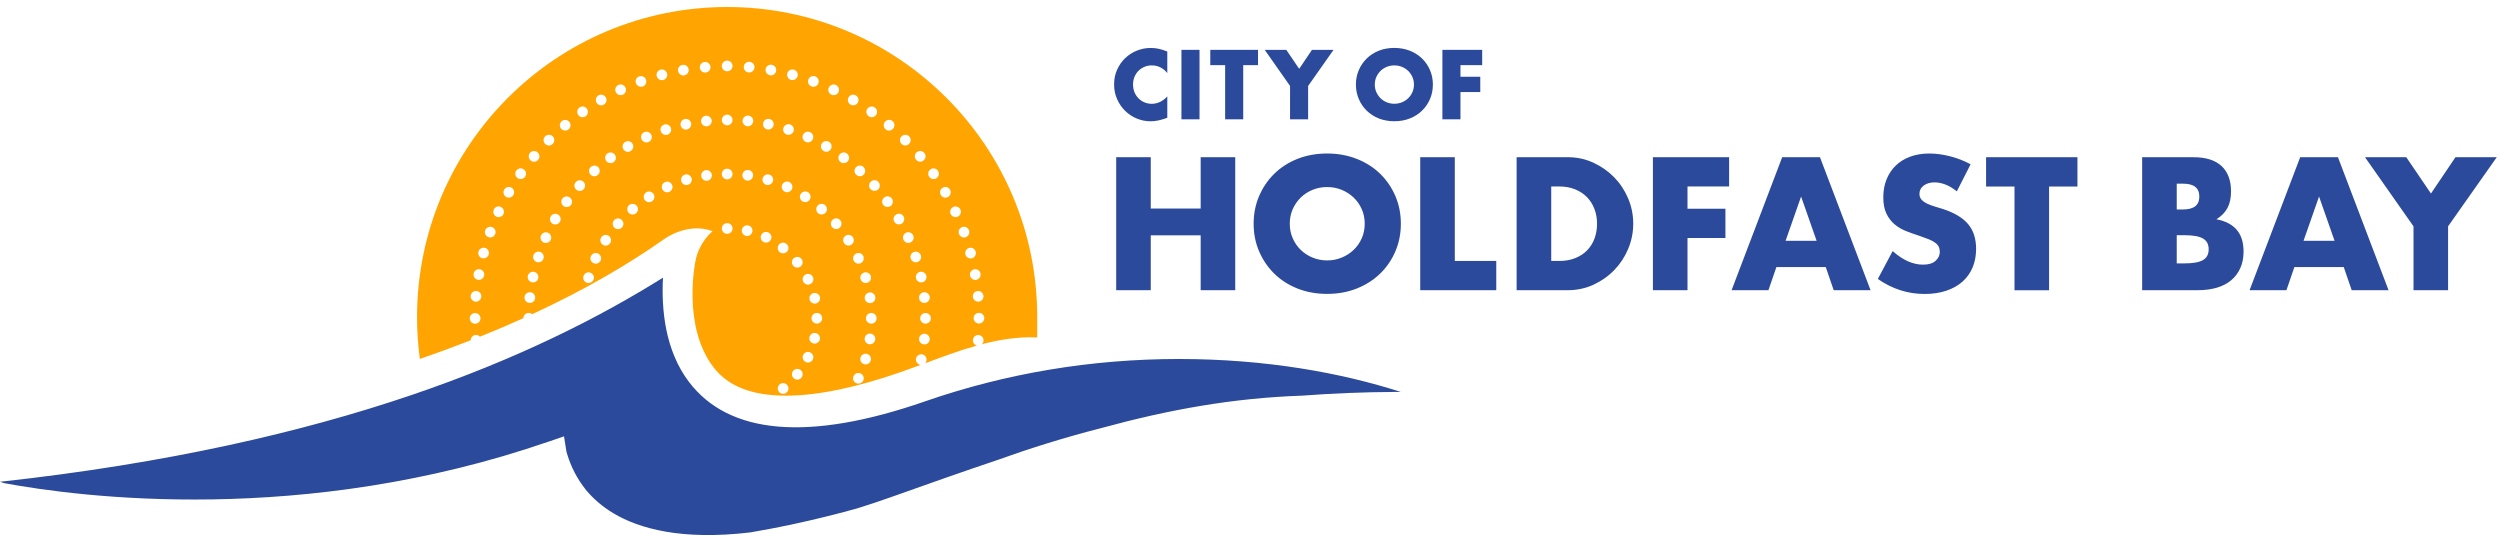 <svg class="h-7 object-contain object-left md:h-12 xxl:h-16" viewBox="0 0 303 65" fill="none" xmlns="http://www.w3.org/2000/svg">
<g clip-path="url(#clip0_901_9119)">
<path d="M292.517 35.172H296.708V27.433L302.608 19.052H297.603L294.632 23.457L291.641 19.052H286.636L292.517 27.433V35.172ZM285.026 35.172H289.493L283.359 19.052H278.783L272.649 35.172H277.116L278.078 32.372H284.064L285.026 35.172ZM279.188 29.186L281.069 23.819L282.95 29.186H279.188ZM259.629 35.172H266.363C267.22 35.172 267.987 35.072 268.673 34.872C269.358 34.672 269.935 34.372 270.416 33.972C270.892 33.572 271.263 33.081 271.525 32.495C271.787 31.91 271.92 31.243 271.92 30.486C271.92 30 271.863 29.543 271.749 29.119C271.635 28.691 271.444 28.305 271.182 27.967C270.92 27.624 270.578 27.338 270.158 27.1C269.739 26.866 269.23 26.69 268.63 26.576C269.23 26.205 269.673 25.752 269.963 25.219C270.254 24.685 270.401 24.009 270.401 23.2C270.401 21.861 270.016 20.833 269.249 20.123C268.477 19.409 267.353 19.056 265.872 19.056H259.629V35.177V35.172ZM263.82 22.261H264.591C265.901 22.261 266.558 22.78 266.558 23.823C266.558 24.866 265.901 25.386 264.591 25.386H263.82V22.266V22.261ZM263.82 28.505H264.739C265.791 28.505 266.549 28.643 267.006 28.91C267.463 29.181 267.692 29.614 267.692 30.214C267.692 30.814 267.463 31.248 267.006 31.519C266.549 31.791 265.796 31.924 264.739 31.924H263.82V28.505ZM251.786 22.604V19.056H240.713V22.604H244.157V35.177H248.347V22.604H251.79H251.786ZM238.832 19.909C238.032 19.48 237.199 19.156 236.332 18.937C235.461 18.718 234.627 18.604 233.832 18.604C232.975 18.604 232.203 18.733 231.513 18.99C230.822 19.247 230.236 19.604 229.76 20.071C229.284 20.533 228.913 21.09 228.651 21.738C228.389 22.385 228.255 23.109 228.255 23.909C228.255 24.709 228.379 25.366 228.632 25.886C228.879 26.405 229.208 26.838 229.617 27.181C230.022 27.524 230.484 27.795 231.008 28.005C231.527 28.209 232.06 28.4 232.599 28.571C233.056 28.729 233.441 28.871 233.765 29C234.084 29.129 234.346 29.267 234.546 29.419C234.746 29.567 234.889 29.733 234.975 29.91C235.061 30.091 235.103 30.3 235.103 30.538C235.103 30.938 234.937 31.295 234.599 31.605C234.265 31.919 233.756 32.076 233.07 32.076C232.47 32.076 231.865 31.943 231.251 31.672C230.636 31.4 230.017 30.986 229.389 30.433L227.593 33.81C229.332 35.02 231.222 35.629 233.26 35.629C234.246 35.629 235.123 35.496 235.899 35.234C236.675 34.972 237.332 34.6 237.866 34.124C238.399 33.648 238.804 33.072 239.085 32.405C239.361 31.734 239.504 30.986 239.504 30.162C239.504 28.938 239.185 27.943 238.551 27.181C237.918 26.419 236.918 25.809 235.546 25.352C235.203 25.238 234.861 25.133 234.508 25.033C234.161 24.933 233.846 24.814 233.565 24.681C233.289 24.547 233.065 24.385 232.894 24.2C232.722 24.014 232.637 23.781 232.637 23.495C232.637 23.081 232.808 22.747 233.151 22.49C233.494 22.233 233.937 22.104 234.475 22.104C234.903 22.104 235.342 22.195 235.799 22.371C236.256 22.547 236.708 22.823 237.166 23.195L238.832 19.923V19.909ZM222.245 35.172H226.712L220.579 19.052H216.002L209.868 35.172H214.335L215.297 32.372H221.283L222.245 35.172ZM216.412 29.186L218.293 23.819L220.174 29.186H216.412ZM209.568 19.052H200.334V35.172H204.525V28.843H209.121V25.295H204.525V22.599H209.568V19.052ZM183.814 35.172H190.014C191.124 35.172 192.162 34.953 193.124 34.51C194.086 34.067 194.929 33.477 195.648 32.734C196.367 31.991 196.929 31.134 197.339 30.157C197.744 29.181 197.948 28.167 197.948 27.109C197.948 26.052 197.744 25.019 197.329 24.043C196.915 23.066 196.348 22.214 195.629 21.476C194.91 20.742 194.067 20.157 193.105 19.714C192.143 19.271 191.114 19.052 190.014 19.052H183.814V35.172ZM188.005 22.599H188.967C189.681 22.599 190.319 22.714 190.891 22.942C191.462 23.171 191.943 23.485 192.334 23.885C192.724 24.285 193.029 24.762 193.243 25.319C193.457 25.876 193.562 26.471 193.562 27.114C193.562 27.757 193.457 28.371 193.253 28.919C193.048 29.467 192.748 29.943 192.357 30.343C191.967 30.743 191.486 31.057 190.914 31.286C190.343 31.515 189.695 31.629 188.971 31.629H188.009V22.609L188.005 22.599ZM172.132 19.052V35.172H181.347V31.624H176.323V19.052H172.132ZM152.602 30.457C153.045 31.491 153.655 32.391 154.44 33.162C155.226 33.934 156.159 34.534 157.25 34.967C158.341 35.401 159.541 35.62 160.85 35.62C162.16 35.62 163.346 35.401 164.441 34.967C165.536 34.534 166.484 33.929 167.275 33.162C168.065 32.391 168.684 31.491 169.122 30.457C169.565 29.424 169.784 28.309 169.784 27.114C169.784 25.919 169.565 24.805 169.122 23.766C168.679 22.733 168.065 21.833 167.275 21.061C166.484 20.29 165.541 19.69 164.441 19.256C163.341 18.823 162.146 18.604 160.85 18.604C159.555 18.604 158.341 18.823 157.25 19.256C156.159 19.69 155.221 20.295 154.44 21.061C153.655 21.833 153.045 22.733 152.602 23.766C152.159 24.8 151.94 25.914 151.94 27.114C151.94 28.314 152.159 29.429 152.602 30.457ZM156.683 25.338C156.926 24.795 157.255 24.328 157.664 23.928C158.079 23.528 158.56 23.219 159.107 23C159.655 22.78 160.236 22.671 160.85 22.671C161.465 22.671 162.046 22.78 162.593 23C163.141 23.223 163.627 23.533 164.046 23.928C164.465 24.328 164.798 24.8 165.041 25.338C165.284 25.881 165.403 26.471 165.403 27.114C165.403 27.757 165.284 28.348 165.041 28.89C164.798 29.433 164.47 29.9 164.046 30.3C163.627 30.7 163.141 31.01 162.593 31.229C162.046 31.453 161.465 31.562 160.85 31.562C160.236 31.562 159.655 31.453 159.107 31.229C158.56 31.01 158.079 30.7 157.664 30.3C157.25 29.9 156.921 29.429 156.683 28.89C156.44 28.348 156.321 27.757 156.321 27.114C156.321 26.471 156.44 25.881 156.683 25.338ZM139.473 19.052H135.282V35.172H139.473V28.524H145.521V35.172H149.711V19.052H145.521V25.271H139.473V19.052Z" fill="#2C4A9B"></path>
<path d="M141.477 8.856C140.973 8.236 140.344 7.927 139.601 7.927C139.272 7.927 138.968 7.984 138.691 8.108C138.415 8.232 138.172 8.389 137.972 8.594C137.772 8.798 137.615 9.041 137.496 9.327C137.382 9.608 137.325 9.918 137.325 10.241C137.325 10.565 137.382 10.884 137.496 11.17C137.61 11.451 137.772 11.699 137.977 11.908C138.182 12.118 138.42 12.28 138.696 12.399C138.972 12.518 139.268 12.58 139.592 12.58C140.292 12.58 140.92 12.284 141.477 11.684V14.275L141.254 14.351C140.92 14.47 140.606 14.556 140.315 14.613C140.025 14.67 139.739 14.699 139.453 14.699C138.872 14.699 138.315 14.589 137.782 14.37C137.249 14.151 136.782 13.842 136.372 13.442C135.967 13.042 135.639 12.57 135.396 12.023C135.148 11.475 135.029 10.88 135.029 10.232C135.029 9.584 135.148 8.989 135.391 8.451C135.634 7.913 135.958 7.446 136.363 7.055C136.768 6.665 137.239 6.36 137.777 6.141C138.315 5.922 138.877 5.812 139.463 5.812C139.796 5.812 140.13 5.846 140.454 5.917C140.777 5.989 141.12 6.098 141.477 6.246V8.86V8.856Z" fill="#2C4A9B"></path>
<path d="M145.382 6.041V14.461H143.191V6.041H145.382Z" fill="#2C4A9B"></path>
<path d="M150.678 7.894V14.461H148.487V7.894H146.687V6.041H152.473V7.894H150.673H150.678Z" fill="#2C4A9B"></path>
<path d="M156.354 10.418L153.283 6.041H155.897L157.459 8.341L159.012 6.041H161.626L158.545 10.418V14.461H156.354V10.418Z" fill="#2C4A9B"></path>
<path d="M164.336 10.251C164.336 9.627 164.45 9.041 164.684 8.503C164.912 7.965 165.236 7.493 165.646 7.089C166.055 6.689 166.546 6.374 167.112 6.146C167.684 5.917 168.308 5.808 168.993 5.808C169.679 5.808 170.298 5.922 170.87 6.146C171.441 6.374 171.937 6.689 172.351 7.089C172.765 7.489 173.084 7.96 173.318 8.503C173.551 9.046 173.665 9.627 173.665 10.251C173.665 10.875 173.551 11.46 173.318 11.999C173.084 12.537 172.765 13.008 172.351 13.413C171.937 13.813 171.446 14.132 170.87 14.356C170.298 14.585 169.67 14.694 168.993 14.694C168.317 14.694 167.679 14.58 167.112 14.356C166.546 14.132 166.055 13.813 165.646 13.413C165.236 13.013 164.917 12.541 164.684 11.999C164.455 11.46 164.336 10.875 164.336 10.251ZM166.627 10.251C166.627 10.584 166.689 10.894 166.817 11.179C166.946 11.46 167.117 11.708 167.331 11.918C167.546 12.127 167.798 12.289 168.084 12.403C168.37 12.518 168.674 12.575 168.993 12.575C169.312 12.575 169.617 12.518 169.903 12.403C170.189 12.289 170.441 12.127 170.66 11.918C170.879 11.708 171.051 11.465 171.179 11.179C171.308 10.899 171.37 10.589 171.37 10.251C171.37 9.913 171.308 9.608 171.179 9.322C171.051 9.041 170.879 8.794 170.66 8.584C170.441 8.374 170.189 8.213 169.903 8.098C169.617 7.984 169.312 7.927 168.993 7.927C168.674 7.927 168.37 7.984 168.084 8.098C167.798 8.213 167.546 8.374 167.331 8.584C167.117 8.794 166.946 9.036 166.817 9.322C166.689 9.603 166.627 9.913 166.627 10.251Z" fill="#2C4A9B"></path>
<path d="M179.647 7.894H177.009V9.303H179.409V11.156H177.009V14.461H174.818V6.041H179.642V7.894H179.647Z" fill="#2C4A9B"></path>
<path d="M88.135 0.85C67.376 0.85 50.546 17.675 50.546 38.434C50.546 40.153 50.665 41.844 50.885 43.501C53.042 42.763 55.09 42.005 57.052 41.239C57.052 40.906 57.304 40.624 57.642 40.596C57.847 40.577 58.033 40.658 58.166 40.796C58.166 40.796 58.114 40.825 58.037 40.858C59.928 40.105 61.719 39.339 63.433 38.562C63.433 38.234 63.685 37.958 64.024 37.929C64.219 37.91 64.367 37.958 64.495 38.081C71.019 35.067 76.272 31.957 80.501 28.976C80.501 28.976 83.325 26.871 86.363 28.023C85.078 29.119 84.449 30.69 84.292 31.629C84.292 31.633 82.63 39.458 86.459 44.491C88.235 46.82 91.121 47.954 95.288 47.954C99.055 47.954 103.746 46.987 109.232 45.077C110.008 44.806 110.784 44.525 111.56 44.234C111.213 44.153 110.946 43.796 111.013 43.453C111.089 43.106 111.441 42.882 111.789 42.949C112.141 43.025 112.361 43.367 112.284 43.72C112.261 43.839 112.208 43.949 112.127 44.025C114.204 43.253 116.285 42.472 118.394 41.886C118.104 41.801 117.885 41.515 117.913 41.196C117.951 40.839 118.256 40.572 118.613 40.605C118.971 40.634 119.237 40.948 119.199 41.306C119.19 41.472 119.128 41.634 119.004 41.715C119.004 41.715 118.99 41.72 118.985 41.725C121.185 41.148 123.418 40.796 125.709 40.896C125.714 40.082 125.709 39.267 125.709 38.434C125.723 17.675 108.894 0.85 88.135 0.85ZM74.943 10.298C75.267 10.146 75.662 10.289 75.805 10.613C75.958 10.937 75.825 11.322 75.496 11.475C75.401 11.518 75.305 11.537 75.22 11.537C74.972 11.537 74.743 11.399 74.629 11.16C74.477 10.837 74.615 10.451 74.939 10.298H74.943ZM74.524 18.747C74.729 19.037 74.667 19.437 74.377 19.651C74.258 19.737 74.129 19.771 73.991 19.771C73.796 19.771 73.596 19.685 73.472 19.509C73.258 19.218 73.324 18.818 73.605 18.604C73.896 18.39 74.305 18.456 74.52 18.747H74.524ZM72.534 11.556C72.843 11.384 73.243 11.489 73.415 11.794C73.605 12.103 73.491 12.503 73.186 12.684C73.081 12.746 72.972 12.77 72.862 12.77C72.638 12.77 72.419 12.661 72.3 12.446C72.124 12.137 72.234 11.737 72.538 11.556H72.534ZM71.6 20.237C71.872 19.999 72.281 20.013 72.524 20.28C72.762 20.542 72.739 20.956 72.472 21.195C72.353 21.304 72.191 21.366 72.034 21.366C71.862 21.366 71.686 21.29 71.558 21.152C71.319 20.885 71.334 20.475 71.6 20.237ZM70.234 13.027C70.534 12.822 70.934 12.889 71.138 13.189C71.343 13.48 71.276 13.88 70.977 14.089C70.867 14.175 70.738 14.208 70.61 14.208C70.405 14.208 70.2 14.113 70.081 13.937C69.876 13.637 69.943 13.237 70.234 13.032V13.027ZM66.071 16.523C66.319 16.275 66.738 16.275 66.986 16.523C67.243 16.78 67.243 17.189 66.986 17.447C66.857 17.566 66.695 17.637 66.524 17.637C66.362 17.637 66.2 17.57 66.071 17.447C65.814 17.189 65.814 16.78 66.071 16.523ZM64.228 18.532C64.457 18.256 64.867 18.223 65.143 18.456C65.414 18.685 65.457 19.094 65.228 19.37C65.1 19.523 64.909 19.599 64.724 19.599C64.576 19.599 64.433 19.552 64.314 19.447C64.043 19.213 64 18.804 64.228 18.532ZM57.585 39.234H57.528C57.171 39.201 56.904 38.891 56.937 38.534C56.971 38.172 57.28 37.91 57.637 37.943C57.999 37.967 58.261 38.286 58.228 38.643C58.204 38.986 57.918 39.234 57.585 39.234ZM57.69 36.562H57.637C57.28 36.529 57.014 36.219 57.047 35.862C57.075 35.5 57.39 35.238 57.747 35.272C58.104 35.295 58.371 35.615 58.333 35.972C58.309 36.305 58.018 36.562 57.685 36.562H57.69ZM58.676 33.386C58.623 33.7 58.352 33.924 58.042 33.924C57.999 33.924 57.966 33.924 57.933 33.914C57.575 33.853 57.342 33.514 57.404 33.162C57.466 32.814 57.794 32.572 58.157 32.633C58.509 32.695 58.747 33.033 58.68 33.386H58.676ZM59.237 30.838C59.161 31.128 58.895 31.314 58.614 31.314C58.552 31.314 58.504 31.314 58.442 31.3C58.099 31.205 57.895 30.848 57.99 30.505C58.075 30.157 58.433 29.948 58.785 30.043C59.128 30.138 59.333 30.486 59.237 30.838ZM60.023 28.352C59.928 28.619 59.68 28.781 59.419 28.781C59.342 28.781 59.266 28.762 59.195 28.738C58.852 28.619 58.68 28.243 58.804 27.909C58.933 27.576 59.299 27.395 59.642 27.523C59.976 27.643 60.147 28.009 60.028 28.352H60.023ZM61.023 25.942C60.914 26.171 60.681 26.319 60.433 26.319C60.338 26.319 60.247 26.295 60.161 26.257C59.838 26.104 59.699 25.719 59.852 25.395C59.995 25.071 60.38 24.923 60.704 25.081C61.028 25.233 61.171 25.619 61.019 25.942H61.023ZM62.228 23.628C62.109 23.842 61.895 23.952 61.666 23.952C61.557 23.952 61.442 23.928 61.342 23.866C61.033 23.685 60.933 23.295 61.109 22.98C61.29 22.671 61.681 22.571 61.995 22.742C62.304 22.923 62.404 23.323 62.228 23.628ZM63.1 21.704C62.971 21.704 62.847 21.671 62.733 21.585C62.433 21.38 62.366 20.975 62.571 20.685C62.776 20.385 63.185 20.318 63.476 20.523C63.766 20.728 63.843 21.137 63.638 21.428C63.509 21.604 63.304 21.699 63.1 21.699V21.704ZM64.214 36.715H64.143C63.785 36.672 63.528 36.353 63.571 35.996C63.605 35.643 63.919 35.381 64.281 35.424C64.643 35.457 64.895 35.772 64.862 36.134C64.828 36.467 64.547 36.715 64.214 36.715ZM65.238 33.714C65.176 34.024 64.905 34.229 64.605 34.229C64.562 34.229 64.519 34.229 64.466 34.21C64.119 34.143 63.895 33.791 63.971 33.443C64.038 33.095 64.39 32.871 64.738 32.948C65.086 33.014 65.309 33.367 65.233 33.714H65.238ZM65.871 31.348C65.786 31.624 65.528 31.791 65.257 31.791C65.19 31.791 65.119 31.781 65.062 31.767C64.724 31.657 64.533 31.286 64.643 30.948C64.752 30.605 65.119 30.419 65.462 30.529C65.795 30.638 65.986 31.009 65.871 31.348ZM66.752 29.062C66.652 29.309 66.409 29.448 66.162 29.448C66.071 29.448 65.986 29.428 65.9 29.395C65.576 29.252 65.419 28.866 65.567 28.533H65.576C65.719 28.209 66.105 28.062 66.428 28.209C66.752 28.352 66.895 28.738 66.752 29.062ZM67.862 26.885C67.743 27.09 67.529 27.209 67.305 27.209C67.195 27.209 67.086 27.185 66.981 27.123C66.667 26.942 66.562 26.543 66.743 26.238C66.924 25.928 67.319 25.819 67.633 26C67.943 26.181 68.052 26.581 67.862 26.89V26.885ZM68.086 14.684C68.357 14.451 68.767 14.489 68.991 14.761C69.229 15.037 69.186 15.446 68.914 15.675C68.795 15.775 68.653 15.827 68.505 15.827C68.314 15.827 68.129 15.751 68 15.599C67.772 15.323 67.81 14.913 68.086 14.684ZM69.205 24.833C69.076 25.004 68.881 25.099 68.676 25.099C68.548 25.099 68.41 25.057 68.3 24.98C68.01 24.766 67.943 24.357 68.157 24.066V24.076C68.367 23.785 68.772 23.718 69.062 23.933C69.353 24.137 69.415 24.547 69.21 24.838L69.205 24.833ZM69.829 22.98C69.562 22.742 69.538 22.333 69.786 22.066C70.014 21.79 70.434 21.776 70.7 22.014C70.967 22.252 70.981 22.661 70.743 22.928C70.615 23.076 70.443 23.142 70.267 23.142C70.115 23.142 69.957 23.09 69.834 22.98H69.829ZM71.962 33.829C71.876 34.11 71.624 34.3 71.338 34.3C71.276 34.3 71.21 34.291 71.148 34.276C70.805 34.176 70.61 33.815 70.715 33.476C70.815 33.129 71.177 32.929 71.515 33.033C71.858 33.133 72.053 33.495 71.957 33.834L71.962 33.829ZM72.8 31.581C72.691 31.819 72.457 31.957 72.21 31.957C72.119 31.957 72.029 31.938 71.934 31.895C71.61 31.748 71.467 31.367 71.619 31.043C71.767 30.719 72.148 30.571 72.481 30.719C72.796 30.871 72.943 31.257 72.796 31.581H72.8ZM73.953 29.471C73.824 29.666 73.62 29.771 73.41 29.771C73.286 29.771 73.167 29.738 73.058 29.666C72.758 29.471 72.672 29.067 72.862 28.771C73.058 28.471 73.462 28.376 73.762 28.571C74.062 28.771 74.153 29.171 73.958 29.471H73.953ZM75.401 27.547C75.272 27.69 75.091 27.771 74.905 27.771C74.758 27.771 74.605 27.719 74.486 27.619C74.215 27.381 74.186 26.971 74.42 26.695C74.658 26.428 75.067 26.395 75.334 26.638C75.605 26.866 75.634 27.276 75.401 27.552V27.547ZM75.543 18.08C75.362 17.766 75.477 17.37 75.782 17.194C76.091 17.013 76.491 17.118 76.667 17.432C76.848 17.737 76.739 18.132 76.429 18.313C76.329 18.375 76.215 18.409 76.105 18.409C75.882 18.409 75.662 18.29 75.543 18.085V18.08ZM77.096 25.847C76.977 25.947 76.825 26 76.667 26C76.486 26 76.305 25.923 76.182 25.776C75.944 25.5 75.977 25.099 76.239 24.861C76.515 24.628 76.924 24.657 77.163 24.928C77.396 25.19 77.367 25.6 77.096 25.842V25.847ZM77.072 10.089C76.953 9.756 77.125 9.379 77.467 9.26C77.801 9.141 78.177 9.313 78.296 9.656C78.415 9.989 78.244 10.356 77.91 10.484C77.834 10.508 77.758 10.518 77.691 10.518C77.425 10.518 77.177 10.356 77.077 10.089H77.072ZM77.753 16.88C77.61 16.547 77.753 16.161 78.087 16.018C78.41 15.87 78.796 16.027 78.944 16.351C79.087 16.675 78.944 17.061 78.62 17.204C78.534 17.247 78.439 17.266 78.353 17.266C78.106 17.266 77.868 17.123 77.753 16.88ZM79.015 24.404C78.915 24.471 78.782 24.509 78.668 24.509C78.453 24.509 78.248 24.404 78.12 24.209C77.929 23.909 78.015 23.509 78.315 23.309C78.615 23.114 79.015 23.209 79.21 23.509C79.406 23.809 79.315 24.209 79.015 24.404ZM79.596 9.236C79.501 8.894 79.706 8.536 80.058 8.441C80.401 8.346 80.758 8.56 80.853 8.903C80.939 9.251 80.734 9.603 80.391 9.698C80.33 9.717 80.282 9.722 80.22 9.722C79.939 9.722 79.672 9.527 79.596 9.236ZM80.082 15.908C79.968 15.575 80.149 15.208 80.492 15.099C80.834 14.989 81.201 15.175 81.315 15.508C81.425 15.851 81.239 16.218 80.896 16.327C80.834 16.351 80.768 16.361 80.701 16.361C80.43 16.361 80.172 16.18 80.087 15.908H80.082ZM81.125 23.252C81.039 23.295 80.944 23.314 80.863 23.314C80.615 23.314 80.377 23.171 80.272 22.928C80.12 22.604 80.263 22.218 80.591 22.076C80.915 21.923 81.301 22.066 81.453 22.39C81.601 22.714 81.454 23.099 81.13 23.252H81.125ZM82.182 8.613C82.125 8.251 82.353 7.922 82.711 7.86C83.058 7.803 83.396 8.032 83.463 8.389C83.525 8.741 83.282 9.07 82.934 9.132C82.896 9.141 82.858 9.151 82.825 9.151C82.515 9.151 82.244 8.927 82.182 8.613ZM82.992 14.427C83.344 14.351 83.682 14.575 83.763 14.923C83.839 15.27 83.611 15.623 83.258 15.689C83.216 15.699 83.173 15.708 83.13 15.708C82.82 15.708 82.558 15.494 82.492 15.194C82.425 14.842 82.644 14.494 82.992 14.422V14.427ZM83.377 22.404C83.316 22.418 83.258 22.428 83.196 22.428C82.915 22.428 82.649 22.252 82.573 21.966C82.468 21.623 82.663 21.256 83.011 21.161C83.358 21.061 83.72 21.256 83.82 21.599C83.915 21.942 83.72 22.309 83.377 22.404ZM85.411 7.508C85.758 7.474 86.078 7.736 86.111 8.098C86.135 8.46 85.882 8.765 85.52 8.798H85.459C85.125 8.798 84.844 8.541 84.82 8.208C84.787 7.851 85.054 7.536 85.411 7.508ZM85.549 14.027C85.901 13.984 86.225 14.251 86.259 14.599C86.297 14.956 86.035 15.27 85.687 15.313H85.62C85.287 15.313 85.006 15.065 84.973 14.732C84.939 14.375 85.197 14.056 85.554 14.023L85.549 14.027ZM85.725 21.904C85.692 21.904 85.663 21.914 85.63 21.914C85.316 21.914 85.03 21.675 84.992 21.352C84.939 20.999 85.187 20.666 85.549 20.623C85.897 20.571 86.221 20.818 86.273 21.171C86.325 21.523 86.078 21.856 85.725 21.909V21.904ZM111.113 18.451C111.389 18.223 111.794 18.256 112.027 18.537C112.256 18.813 112.222 19.213 111.941 19.442C111.822 19.547 111.68 19.594 111.532 19.594C111.341 19.594 111.156 19.518 111.037 19.361H111.027C110.794 19.09 110.832 18.68 111.113 18.447V18.451ZM109.265 16.527C109.522 16.27 109.932 16.27 110.189 16.527H110.179C110.437 16.775 110.437 17.185 110.179 17.442C110.06 17.57 109.889 17.632 109.727 17.632C109.556 17.632 109.394 17.57 109.265 17.442C109.013 17.185 109.013 16.775 109.265 16.527ZM105.117 13.189C105.322 12.889 105.731 12.822 106.022 13.027C106.312 13.232 106.389 13.642 106.184 13.932C106.055 14.113 105.851 14.208 105.646 14.208C105.517 14.208 105.389 14.175 105.279 14.094C104.989 13.88 104.912 13.48 105.117 13.189ZM105.541 33.467C105.646 33.815 105.446 34.176 105.108 34.272C105.046 34.295 104.979 34.305 104.922 34.305C104.641 34.305 104.384 34.114 104.298 33.834C104.203 33.491 104.398 33.124 104.741 33.029C105.084 32.929 105.441 33.124 105.546 33.467H105.541ZM106.089 36.005C106.136 36.353 105.893 36.686 105.541 36.729C105.508 36.739 105.484 36.739 105.446 36.739C105.131 36.739 104.85 36.51 104.808 36.181C104.755 35.829 105.003 35.5 105.365 35.448C105.712 35.395 106.041 35.643 106.089 36.005ZM104.046 31.962C103.798 31.962 103.569 31.819 103.455 31.576C103.312 31.252 103.446 30.867 103.779 30.724C104.103 30.571 104.489 30.714 104.631 31.038C104.774 31.362 104.641 31.748 104.317 31.9C104.222 31.933 104.136 31.957 104.046 31.957V31.962ZM104.646 20.233C104.908 20.471 104.936 20.88 104.698 21.147C104.569 21.285 104.388 21.361 104.212 21.361C104.06 21.361 103.908 21.299 103.784 21.19C103.512 20.952 103.493 20.542 103.736 20.275C103.974 20.009 104.384 19.994 104.65 20.233H104.646ZM102.846 11.794C103.022 11.484 103.417 11.384 103.736 11.565C104.041 11.746 104.146 12.137 103.965 12.451C103.846 12.656 103.631 12.765 103.403 12.765C103.303 12.765 103.179 12.742 103.079 12.68C102.769 12.503 102.669 12.108 102.85 11.794H102.846ZM102.641 18.599C102.931 18.813 102.998 19.213 102.784 19.504C102.655 19.685 102.46 19.771 102.265 19.771C102.126 19.771 101.988 19.733 101.879 19.651C101.588 19.437 101.531 19.037 101.736 18.747C101.95 18.456 102.35 18.39 102.641 18.599ZM100.455 10.613C100.607 10.289 100.993 10.151 101.317 10.298C101.641 10.451 101.779 10.837 101.631 11.16C101.522 11.399 101.288 11.537 101.041 11.537C100.945 11.537 100.855 11.522 100.764 11.475C100.441 11.322 100.293 10.937 100.45 10.613H100.455ZM97.969 9.646C98.097 9.303 98.464 9.132 98.807 9.255C99.141 9.375 99.312 9.751 99.193 10.094C99.098 10.351 98.85 10.522 98.583 10.522C98.507 10.522 98.431 10.503 98.359 10.479C98.021 10.36 97.845 9.984 97.969 9.651V9.646ZM99.379 36.005C99.455 36.353 99.236 36.705 98.893 36.781C98.841 36.8 98.793 36.8 98.75 36.8C98.45 36.8 98.188 36.596 98.117 36.296C98.031 35.943 98.255 35.605 98.602 35.519C98.95 35.443 99.302 35.657 99.379 36.005ZM97.321 16.342C97.469 16.018 97.85 15.866 98.178 16.018C98.512 16.166 98.655 16.537 98.512 16.875C98.402 17.113 98.164 17.261 97.912 17.261C97.826 17.261 97.74 17.242 97.655 17.199C97.321 17.051 97.178 16.67 97.321 16.346V16.342ZM97.05 23.499C97.245 23.199 97.645 23.114 97.945 23.304C98.245 23.499 98.331 23.904 98.14 24.2C98.012 24.395 97.807 24.5 97.593 24.5C97.474 24.5 97.355 24.466 97.245 24.395C96.936 24.2 96.85 23.795 97.05 23.499ZM95.416 8.894C95.507 8.551 95.859 8.346 96.212 8.441C96.555 8.527 96.759 8.884 96.674 9.227C96.588 9.517 96.331 9.713 96.04 9.713C95.988 9.713 95.931 9.703 95.878 9.689C95.531 9.598 95.326 9.246 95.416 8.894ZM94.945 15.504C95.055 15.161 95.421 14.975 95.764 15.085C96.107 15.194 96.283 15.561 96.183 15.904C96.088 16.18 95.835 16.346 95.559 16.346C95.497 16.346 95.431 16.337 95.364 16.313C95.021 16.204 94.835 15.842 94.945 15.504ZM88.135 28.338H88.078C87.721 28.305 87.454 27.995 87.487 27.638C87.521 27.276 87.83 27.014 88.187 27.047C88.549 27.071 88.811 27.39 88.778 27.747C88.754 28.09 88.468 28.338 88.135 28.338ZM88.135 21.737H88.078C87.721 21.704 87.454 21.395 87.487 21.037C87.521 20.675 87.83 20.413 88.187 20.447C88.549 20.471 88.811 20.79 88.778 21.147C88.754 21.49 88.468 21.737 88.135 21.737ZM88.135 15.189H88.078C87.721 15.156 87.454 14.846 87.487 14.489C87.521 14.127 87.83 13.865 88.187 13.899C88.549 13.922 88.811 14.242 88.778 14.599C88.754 14.942 88.468 15.189 88.135 15.189ZM88.135 8.641H88.078C87.721 8.608 87.454 8.298 87.487 7.941C87.521 7.579 87.83 7.317 88.187 7.351C88.549 7.374 88.811 7.693 88.778 8.051C88.754 8.394 88.468 8.641 88.135 8.641ZM91.183 28.1C91.116 28.4 90.849 28.605 90.554 28.605C90.502 28.605 90.459 28.595 90.406 28.585C90.059 28.509 89.835 28.157 89.921 27.809C89.997 27.462 90.349 27.247 90.697 27.323C91.04 27.4 91.259 27.747 91.183 28.1ZM91.269 21.333C91.216 21.656 90.945 21.895 90.63 21.895C90.592 21.895 90.564 21.885 90.535 21.885C90.178 21.833 89.93 21.499 89.983 21.152C90.03 20.79 90.368 20.552 90.716 20.604C91.073 20.647 91.316 20.98 91.269 21.328V21.333ZM91.283 14.723C91.249 15.056 90.968 15.304 90.645 15.304H90.578C90.221 15.261 89.964 14.946 89.997 14.585C90.04 14.232 90.354 13.97 90.711 14.013C91.059 14.046 91.326 14.361 91.283 14.723ZM90.797 8.784H90.735C90.378 8.751 90.111 8.436 90.149 8.084C90.173 7.722 90.492 7.46 90.849 7.484V7.493C91.207 7.517 91.473 7.836 91.44 8.194C91.416 8.527 91.135 8.784 90.802 8.784H90.797ZM93.435 29.038C93.316 29.271 93.088 29.405 92.845 29.405C92.749 29.405 92.654 29.386 92.564 29.343C92.24 29.19 92.111 28.795 92.264 28.471C92.416 28.147 92.802 28.019 93.126 28.171C93.45 28.324 93.588 28.709 93.435 29.033V29.038ZM93.683 21.956C93.597 22.237 93.34 22.428 93.059 22.428C92.997 22.428 92.94 22.418 92.883 22.404C92.531 22.299 92.335 21.942 92.435 21.595C92.54 21.252 92.897 21.056 93.24 21.161C93.588 21.261 93.788 21.623 93.683 21.961V21.956ZM93.759 15.184C93.692 15.485 93.426 15.699 93.126 15.699C93.083 15.699 93.035 15.689 92.988 15.684C92.64 15.618 92.416 15.265 92.492 14.918C92.559 14.565 92.911 14.346 93.259 14.422C93.612 14.489 93.835 14.842 93.754 15.189L93.759 15.184ZM94.069 8.598C94.016 8.913 93.745 9.136 93.435 9.136C93.392 9.136 93.359 9.127 93.326 9.122C92.964 9.06 92.735 8.727 92.792 8.379C92.854 8.022 93.188 7.779 93.545 7.851C93.892 7.908 94.135 8.246 94.064 8.603L94.069 8.598ZM95.316 47.592C95.197 47.687 95.05 47.73 94.916 47.73C94.721 47.73 94.531 47.654 94.407 47.492C94.183 47.211 94.235 46.801 94.507 46.577C94.788 46.353 95.197 46.396 95.421 46.677C95.645 46.958 95.602 47.368 95.321 47.592H95.316ZM95.416 30.467C95.288 30.628 95.102 30.705 94.912 30.705C94.764 30.705 94.621 30.662 94.502 30.567C94.231 30.338 94.178 29.933 94.402 29.652C94.631 29.371 95.035 29.328 95.316 29.552C95.597 29.776 95.64 30.186 95.416 30.467ZM95.397 23.299C95.302 23.299 95.207 23.28 95.121 23.238C94.797 23.085 94.65 22.699 94.807 22.375C94.954 22.052 95.335 21.909 95.659 22.061C95.983 22.209 96.131 22.59 95.983 22.918C95.874 23.157 95.631 23.304 95.393 23.304L95.397 23.299ZM96.226 31.276C96.507 31.052 96.916 31.1 97.14 31.381C97.364 31.662 97.321 32.062 97.04 32.286C96.916 32.391 96.774 32.433 96.635 32.433C96.44 32.433 96.255 32.348 96.121 32.195C95.897 31.914 95.94 31.505 96.221 31.281L96.226 31.276ZM97.14 45.763C97.012 45.925 96.826 46.011 96.626 46.011C96.488 46.011 96.345 45.958 96.226 45.868C95.945 45.644 95.902 45.234 96.126 44.953C96.35 44.672 96.759 44.63 97.04 44.849C97.321 45.072 97.364 45.482 97.14 45.763ZM97.645 33.257C97.969 33.105 98.364 33.243 98.517 33.567C98.669 33.881 98.536 34.276 98.212 34.429C98.126 34.472 98.031 34.5 97.936 34.5C97.688 34.5 97.459 34.362 97.345 34.133C97.193 33.81 97.326 33.424 97.645 33.262V33.257ZM98.517 43.577C98.402 43.806 98.164 43.944 97.926 43.944C97.831 43.944 97.74 43.925 97.645 43.877C97.331 43.725 97.193 43.339 97.345 43.015C97.498 42.691 97.893 42.553 98.207 42.715C98.531 42.867 98.669 43.253 98.512 43.577H98.517ZM99.369 41.134C99.302 41.444 99.031 41.648 98.74 41.648C98.688 41.648 98.645 41.639 98.593 41.629C98.24 41.544 98.017 41.201 98.107 40.853C98.183 40.501 98.536 40.282 98.883 40.367C99.226 40.444 99.445 40.796 99.369 41.134ZM99.007 39.22H98.95C98.593 39.186 98.326 38.877 98.359 38.52C98.393 38.158 98.702 37.896 99.059 37.929C99.417 37.953 99.683 38.272 99.645 38.629C99.621 38.972 99.336 39.22 99.002 39.22H99.007ZM100.069 25.771C99.941 25.923 99.76 25.995 99.579 25.995C99.426 25.995 99.274 25.942 99.155 25.842C98.879 25.604 98.855 25.195 99.088 24.928C99.326 24.657 99.736 24.628 100.012 24.861H100.002C100.274 25.099 100.302 25.514 100.069 25.776V25.771ZM100.145 18.399C100.036 18.399 99.921 18.366 99.822 18.304C99.507 18.123 99.402 17.732 99.583 17.423C99.764 17.108 100.155 17.004 100.469 17.185C100.779 17.361 100.879 17.756 100.703 18.075C100.583 18.28 100.369 18.399 100.145 18.399ZM101.769 27.609C101.65 27.714 101.493 27.762 101.341 27.762C101.164 27.762 100.983 27.685 100.855 27.538C100.626 27.266 100.65 26.857 100.922 26.623C101.188 26.385 101.598 26.419 101.836 26.69C102.065 26.957 102.041 27.366 101.769 27.605V27.609ZM103.193 29.662C103.084 29.728 102.965 29.762 102.841 29.762C102.626 29.762 102.422 29.662 102.293 29.462C102.093 29.162 102.184 28.762 102.488 28.566C102.788 28.381 103.188 28.466 103.384 28.762C103.569 29.062 103.488 29.462 103.188 29.657L103.193 29.662ZM104.627 46.12C104.517 46.358 104.288 46.496 104.041 46.496C103.946 46.496 103.86 46.477 103.765 46.444C103.441 46.292 103.293 45.906 103.45 45.582C103.593 45.258 103.979 45.111 104.312 45.268C104.636 45.411 104.774 45.796 104.627 46.12ZM105.536 43.696C105.45 43.987 105.193 44.168 104.912 44.168C104.85 44.168 104.793 44.158 104.731 44.144C104.384 44.039 104.188 43.682 104.288 43.339C104.388 42.991 104.75 42.791 105.098 42.896C105.441 42.996 105.636 43.358 105.536 43.701V43.696ZM106.079 41.167C106.036 41.491 105.755 41.725 105.441 41.725H105.346C104.998 41.672 104.75 41.339 104.798 40.991C104.846 40.634 105.174 40.382 105.531 40.434C105.879 40.486 106.127 40.82 106.074 41.167H106.079ZM105.603 39.224H105.546C105.189 39.191 104.922 38.882 104.955 38.524C104.989 38.162 105.298 37.901 105.655 37.934C106.017 37.958 106.279 38.277 106.246 38.634C106.222 38.977 105.936 39.224 105.603 39.224ZM106.422 22.971C106.293 23.08 106.136 23.133 105.984 23.133C105.808 23.133 105.627 23.066 105.498 22.918C105.26 22.652 105.284 22.242 105.55 22.004C105.817 21.766 106.227 21.78 106.465 22.047C106.703 22.323 106.689 22.733 106.422 22.971ZM107.951 24.971C107.832 25.047 107.703 25.09 107.565 25.09C107.365 25.09 107.17 25 107.041 24.828C106.827 24.538 106.893 24.128 107.189 23.923C107.47 23.709 107.879 23.771 108.094 24.061C108.298 24.352 108.236 24.761 107.946 24.976L107.951 24.971ZM107.755 15.827C107.603 15.827 107.455 15.78 107.336 15.675C107.065 15.442 107.032 15.032 107.26 14.761C107.493 14.489 107.903 14.446 108.174 14.675C108.446 14.903 108.479 15.313 108.251 15.589C108.122 15.742 107.936 15.827 107.755 15.827ZM109.27 27.114C109.17 27.171 109.056 27.2 108.946 27.2C108.722 27.2 108.503 27.081 108.384 26.876C108.203 26.566 108.317 26.166 108.622 25.995C108.932 25.804 109.332 25.919 109.508 26.228C109.689 26.533 109.575 26.938 109.27 27.114ZM109.498 29.062C109.351 28.728 109.498 28.343 109.822 28.2C110.146 28.057 110.532 28.2 110.675 28.533C110.822 28.857 110.675 29.243 110.351 29.386C110.265 29.419 110.17 29.448 110.089 29.448C109.841 29.448 109.603 29.3 109.498 29.062ZM110.379 31.343C110.27 31 110.451 30.633 110.789 30.533C111.132 30.424 111.499 30.6 111.608 30.943C111.718 31.286 111.532 31.652 111.189 31.762C111.122 31.786 111.06 31.795 110.994 31.795C110.722 31.795 110.465 31.619 110.379 31.343ZM111.013 33.71C110.937 33.362 111.16 33.019 111.508 32.943C111.86 32.871 112.208 33.095 112.275 33.448C112.351 33.795 112.127 34.138 111.78 34.215C111.732 34.224 111.684 34.224 111.646 34.224C111.346 34.224 111.075 34.019 111.013 33.71ZM112.68 36C112.722 36.358 112.456 36.677 112.108 36.71C112.084 36.71 112.056 36.719 112.037 36.719C111.703 36.719 111.422 36.472 111.389 36.129C111.389 36.129 111.389 36.134 111.389 36.138V36.129C111.36 35.772 111.613 35.462 111.97 35.419C112.332 35.386 112.646 35.643 112.68 36ZM112.037 41.748C112.013 41.748 111.984 41.739 111.97 41.739C111.613 41.706 111.356 41.391 111.389 41.029C111.432 40.667 111.746 40.415 112.099 40.448C112.456 40.491 112.713 40.806 112.68 41.167C112.646 41.501 112.365 41.748 112.041 41.748H112.037ZM112.175 39.224H112.118C111.76 39.191 111.494 38.882 111.527 38.524C111.56 38.162 111.87 37.901 112.227 37.934C112.584 37.958 112.851 38.277 112.813 38.634C112.789 38.977 112.503 39.224 112.17 39.224H112.175ZM113.518 21.59C113.408 21.666 113.28 21.709 113.146 21.709C112.942 21.709 112.737 21.609 112.618 21.428C112.403 21.137 112.484 20.737 112.77 20.532C113.061 20.318 113.47 20.394 113.675 20.685C113.88 20.975 113.813 21.385 113.513 21.59H113.518ZM114.908 23.861C114.804 23.923 114.694 23.957 114.584 23.957C114.351 23.957 114.137 23.837 114.023 23.633C113.842 23.323 113.946 22.923 114.261 22.747C114.57 22.566 114.961 22.671 115.142 22.985C115.318 23.295 115.218 23.685 114.913 23.866L114.908 23.861ZM115.813 26.314C115.566 26.314 115.332 26.176 115.223 25.947C115.07 25.623 115.213 25.228 115.537 25.085C115.861 24.933 116.247 25.071 116.399 25.395C116.547 25.719 116.408 26.114 116.085 26.257C115.999 26.3 115.904 26.319 115.808 26.319L115.813 26.314ZM116.223 28.357C116.104 28.014 116.27 27.647 116.608 27.519C116.951 27.4 117.318 27.571 117.447 27.914C117.566 28.247 117.394 28.624 117.056 28.743C116.985 28.767 116.908 28.785 116.832 28.785C116.566 28.785 116.318 28.614 116.227 28.357H116.223ZM117.008 30.843C116.913 30.495 117.118 30.143 117.461 30.047C117.809 29.952 118.161 30.157 118.256 30.509C118.351 30.852 118.147 31.209 117.804 31.305C117.747 31.314 117.694 31.324 117.632 31.324C117.342 31.324 117.085 31.138 117.008 30.848V30.843ZM117.561 33.391C117.499 33.038 117.742 32.7 118.09 32.638C118.442 32.576 118.785 32.81 118.842 33.167C118.899 33.514 118.671 33.848 118.313 33.919C118.28 33.919 118.237 33.929 118.204 33.929C117.894 33.929 117.623 33.705 117.561 33.391ZM118.494 35.276C118.851 35.243 119.161 35.505 119.194 35.862C119.232 36.215 118.966 36.529 118.609 36.562H118.556C118.223 36.562 117.932 36.305 117.909 35.972C117.875 35.61 118.137 35.295 118.499 35.272L118.494 35.276ZM118.651 39.21H118.594C118.237 39.177 117.97 38.867 118.004 38.51C118.037 38.148 118.347 37.886 118.704 37.919C119.061 37.943 119.328 38.262 119.29 38.62C119.266 38.962 118.98 39.21 118.647 39.21H118.651Z" fill="#FFA400"></path>
<path d="M66.5 53.525L68.358 52.882L68.653 54.744C68.972 55.883 69.562 57.411 70.643 58.883C70.767 59.05 70.896 59.221 71.029 59.392C71.848 60.373 72.929 61.369 74.382 62.231C77.463 64.059 82.582 65.517 90.912 64.531C93.697 64.064 98.298 63.169 103.832 61.635C105.189 61.212 106.594 60.75 108.06 60.226C112.618 58.602 116.842 57.111 120.847 55.768C124.69 54.383 128.876 53.059 133.458 51.887C141.763 49.62 149.483 48.239 157.807 47.953C161.412 47.682 165.179 47.52 169.151 47.501C169.36 47.501 169.56 47.501 169.77 47.501C162.622 45.201 153.473 43.51 142.882 43.51C132.291 43.51 121.933 45.239 112.118 48.644C97.988 53.554 88.354 52.678 83.497 46.282C80.611 42.477 80.149 37.514 80.354 33.652C65.081 43.201 40.765 53.92 0 58.392C0.157 58.449 0.333 58.507 0.514 58.559C9.672 60.254 36.774 63.788 66.5 53.52" fill="#2C4A9B"></path>
</g>
<defs>
<clipPath id="clip0_901_9119">
<rect width="302.608" height="64" fill="white" transform="translate(0 0.85)"></rect>
</clipPath>
</defs>
</svg>